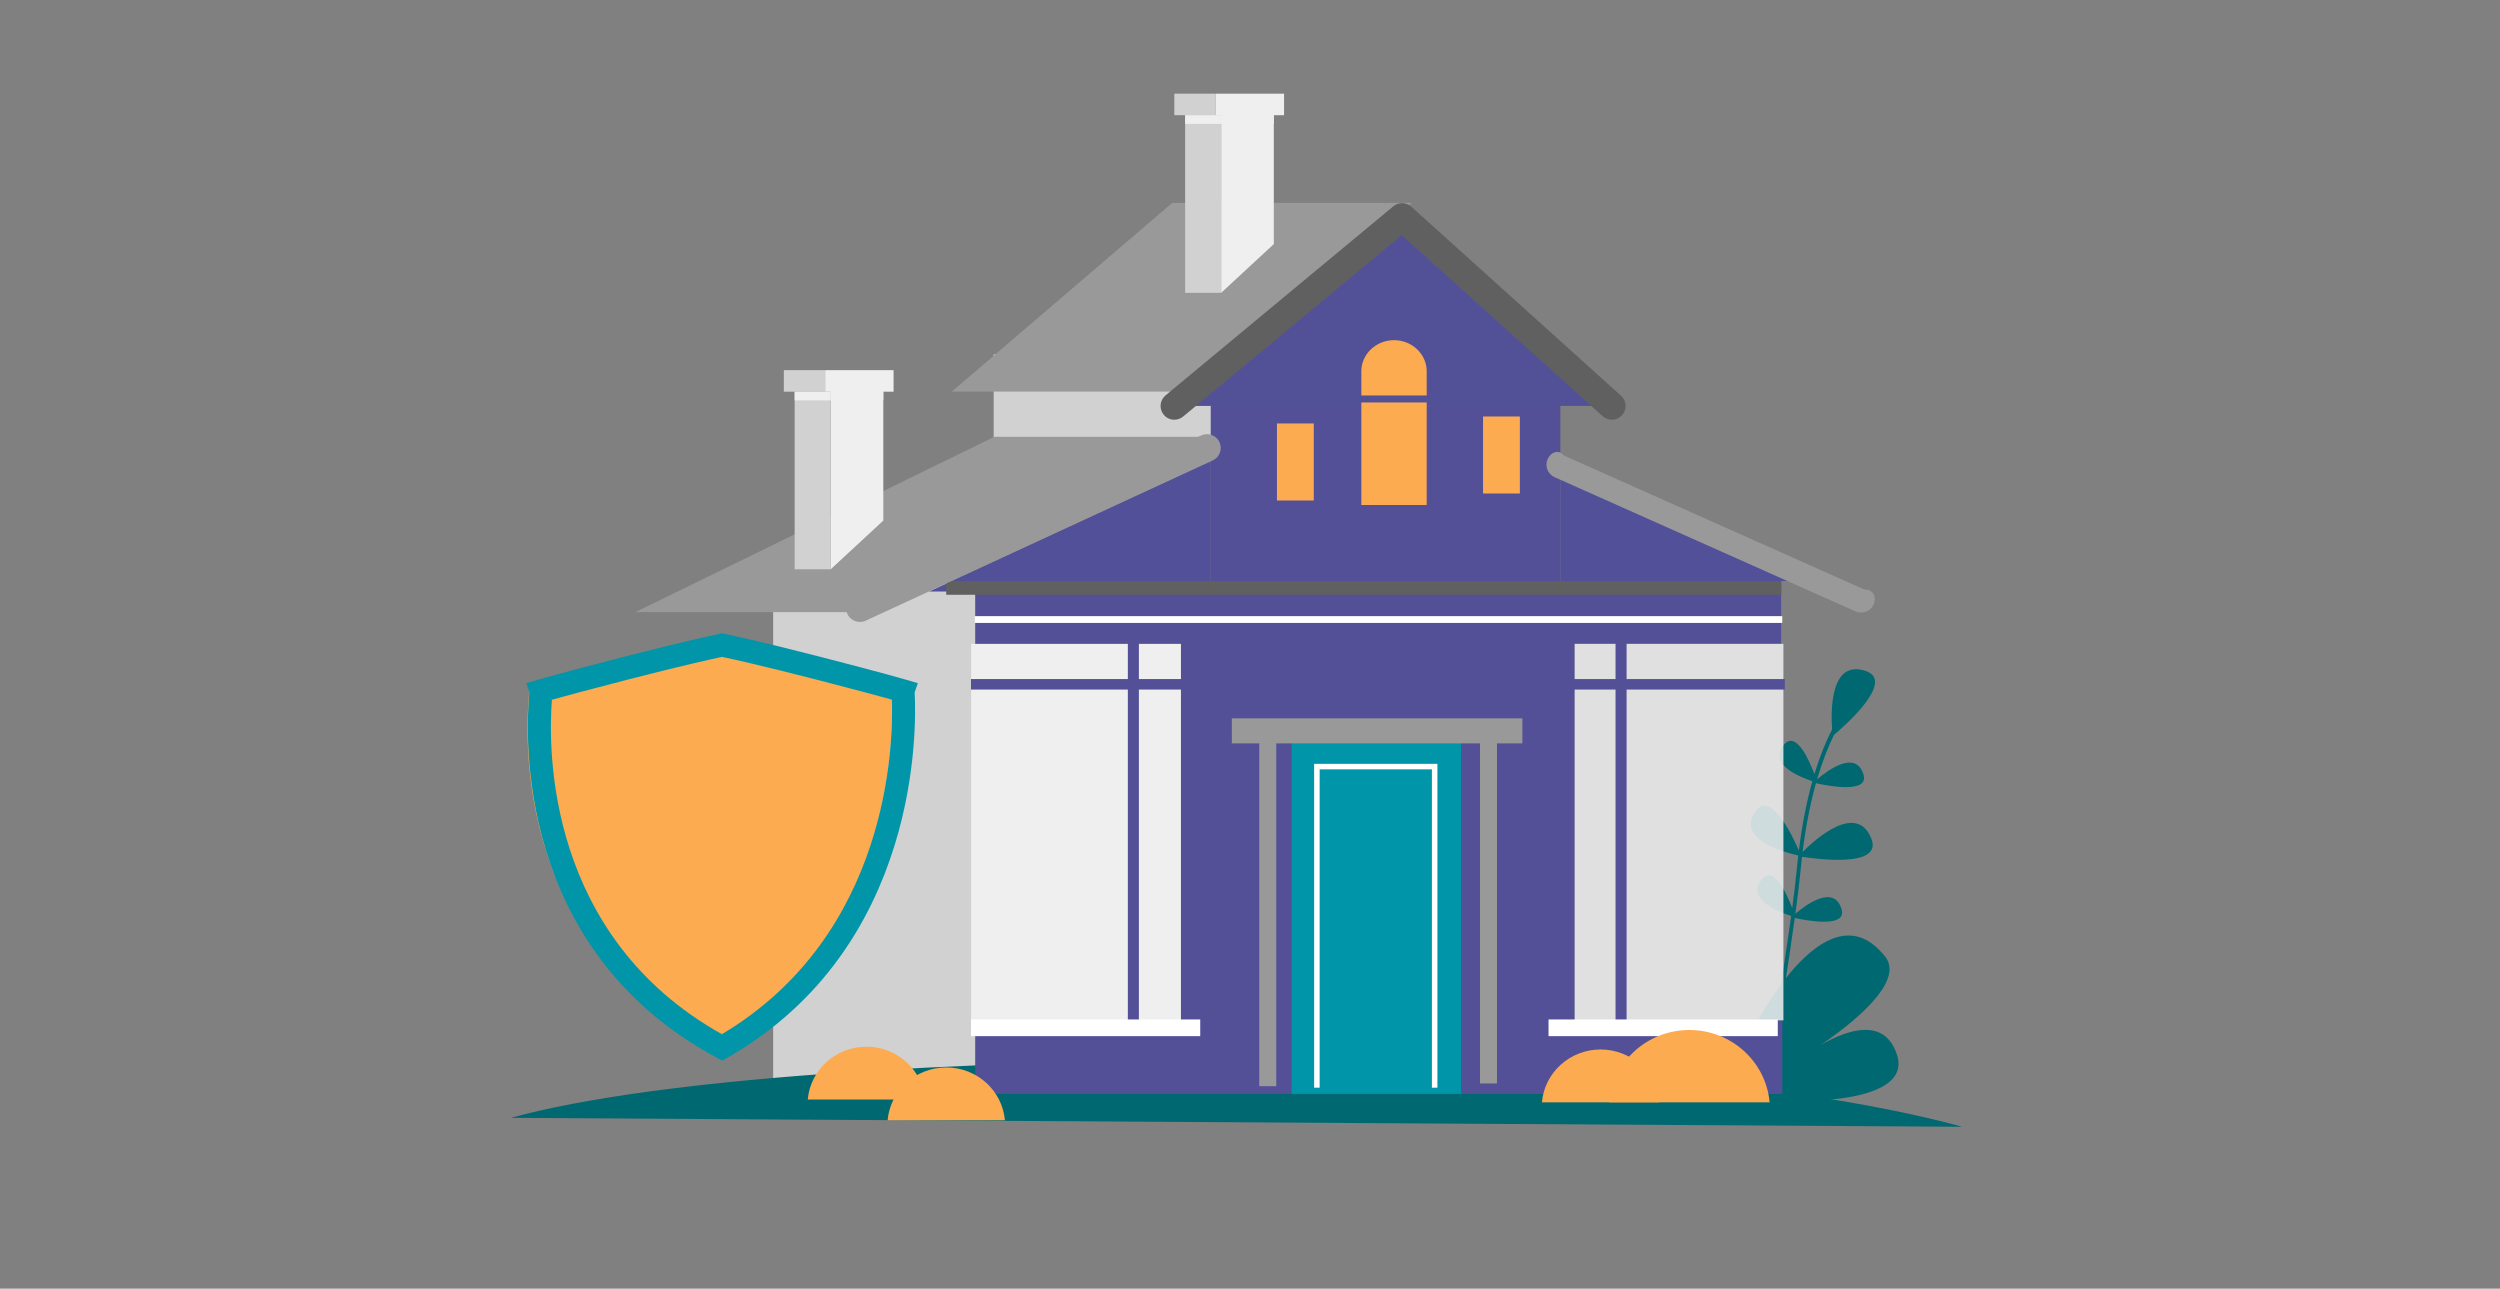 <svg width="194" height="100" viewBox="0 0 194 100" fill="none" xmlns="http://www.w3.org/2000/svg">
<rect x="0" y="0" width="194" height="100" fill="#808080" stroke="none"/>
<g clip-path="url(#clip0_9890_32039)">
<path d="M77.108 35.472H94.232V27.493H77.108V35.472Z" fill="#D1D1D1"/>
<path d="M59.998 85.071H77.122V45.194H59.998V85.071Z" fill="#D1D1D1"/>
<path d="M90.97 15.741L73.864 30.386H91.739L109.561 15.741H90.97Z" fill="#999999"/>
<path d="M77.167 33.894L49.304 47.503H67.18L95.757 33.894H77.167Z" fill="#999999"/>
<path d="M152.271 87.438C140.944 84.325 120.586 82.248 97.354 82.248C74.122 82.248 50.967 83.632 39.64 86.745L152.271 87.437V87.438Z" fill="#006870"/>
<path d="M138.203 76.41C138.353 75.465 138.699 73.231 138.994 71.077C138.035 70.769 135.419 69.755 136.748 68.212C137.651 67.163 138.628 69.283 139.077 70.462C139.218 69.402 139.34 68.394 139.414 67.61C139.454 67.188 139.497 66.781 139.544 66.384C138.54 66.159 134.631 65.12 136.261 62.933C137.424 61.372 139.052 64.756 139.591 65.998C139.858 63.869 140.227 62.093 140.64 60.618C139.639 60.29 137.144 59.286 138.449 57.771C139.367 56.707 140.36 58.909 140.798 60.073C141.24 58.613 141.719 57.473 142.172 56.599C142.069 55.144 142.024 51.131 144.792 52.074C147.129 52.871 143.018 56.437 142.318 57.025C141.884 57.91 141.426 59.044 141.007 60.478C141.791 59.807 143.984 58.154 144.6 60.076C145.099 61.632 141.775 60.97 140.92 60.777C140.509 62.241 140.143 64.004 139.88 66.114C140.893 65.101 144.081 62.24 145.215 65.076C146.118 67.335 141.072 66.679 139.835 66.486C139.792 66.861 139.75 67.243 139.714 67.64C139.631 68.527 139.485 69.699 139.321 70.907C140.12 70.227 142.285 68.612 142.898 70.519C143.388 72.042 140.212 71.44 139.276 71.233C139.031 73.007 138.755 74.815 138.585 75.904C140.534 73.436 142.86 71.741 145.009 73.052C145.079 73.095 145.15 73.144 145.22 73.193C145.584 73.451 145.945 73.795 146.296 74.244C147.646 75.969 144.652 78.798 141.297 81.084C143.572 79.779 146.035 79.169 147.045 81.436C147.068 81.49 147.092 81.544 147.114 81.6C147.15 81.692 147.184 81.787 147.217 81.89C148.528 86.085 137.46 85.602 136.706 85.061C136.686 85.047 136.67 85.032 136.666 85.016C136.657 84.987 136.675 84.937 136.715 84.866C136.975 84.419 134.328 83.948 135.88 82.829C133.486 84.309 135.098 84.639 134.375 84.735C134.261 84.749 134.184 84.742 134.153 84.706C134.146 84.699 134.142 84.686 134.137 84.675C133.955 84.177 135.724 79.76 138.201 76.41H138.203Z" fill="#006870"/>
<path d="M94.335 7.269H91.127V8.94H94.335V7.269Z" fill="#D1D1D1"/>
<path d="M94.762 22.723L98.848 18.94V7.766H94.762V22.723Z" fill="#EFEFEF"/>
<path d="M94.761 8.939H91.967V22.724H94.761V8.939Z" fill="#D1D1D1"/>
<path d="M99.643 7.269H94.335V8.94H99.643V7.269Z" fill="#EFEFEF"/>
<g style="mix-blend-mode:multiply">
<path d="M98.847 8.94H94.761V9.616H98.847V8.94Z" fill="#EFEFEF"/>
</g>
<g style="mix-blend-mode:multiply">
<path d="M94.761 8.94H91.967V9.616H94.761V8.94Z" fill="#EFEFEF"/>
</g>
<path d="M64.033 28.724H60.825V30.395H64.033V28.724Z" fill="#D1D1D1"/>
<path d="M64.46 44.178L68.545 40.395V29.221H64.46V44.178Z" fill="#EFEFEF"/>
<path d="M64.459 30.394H61.665V44.179H64.459V30.394Z" fill="#D1D1D1"/>
<path d="M69.341 28.724H64.033V30.395H69.341V28.724Z" fill="#EFEFEF"/>
<g style="mix-blend-mode:multiply">
<path d="M68.545 30.395H64.459V31.071H68.545V30.395Z" fill="#EFEFEF"/>
</g>
<g style="mix-blend-mode:multiply">
<path d="M64.459 30.395H61.665V31.071H64.459V30.395Z" fill="#EFEFEF"/>
</g>
<path d="M93.953 49.707H121.083V28.787L93.953 28.787V49.707Z" fill="#545098"/>
<path d="M75.675 84.886H138.305V79.181H122.195V49.963H138.217V45.088H75.675V84.886Z" fill="#545098"/>
<path d="M91.128 31.503L108.802 16.832L125.081 31.503" fill="#525198"/>
<path d="M91.128 31.93C91.224 31.93 91.321 31.898 91.401 31.832L108.791 17.397L124.795 31.821C124.97 31.979 125.241 31.965 125.398 31.79C125.556 31.615 125.542 31.345 125.367 31.187L109.089 16.516C108.931 16.374 108.693 16.369 108.53 16.505L90.856 31.176C90.675 31.327 90.65 31.596 90.8 31.777C90.884 31.879 91.006 31.931 91.129 31.931L91.128 31.93Z" fill="#472B2B"/>
<path d="M91.129 32.571C91.369 32.571 91.611 32.49 91.81 32.325L108.773 18.244L124.365 32.297C124.803 32.692 125.478 32.656 125.873 32.219C126.268 31.781 126.233 31.106 125.795 30.711L109.517 16.04C109.123 15.685 108.528 15.673 108.12 16.011L90.446 30.682C89.992 31.059 89.93 31.732 90.306 32.186C90.517 32.44 90.822 32.572 91.128 32.572L91.129 32.571Z" fill="#606060"/>
<path d="M105.64 39.19V28.809C105.64 27.482 106.781 26.397 108.176 26.397C109.571 26.397 110.712 27.483 110.712 28.809V39.19H105.641H105.64Z" fill="#FCAB50"/>
<path d="M138.885 45.088H121.083V36.896L138.885 45.088Z" fill="#525099"/>
<path d="M72.094 45.903H93.952V35.762L72.094 45.903Z" fill="#525099"/>
<path d="M103.947 31.231H112.8V30.688H103.947V31.231Z" fill="#525198"/>
<path d="M115.085 38.296H117.941V32.319H115.085V38.296Z" fill="#FCAB50"/>
<path d="M99.092 38.838H101.948V32.861H99.092V38.838Z" fill="#FCAB50"/>
<path d="M100.235 84.886H113.372V57.314H100.235V84.886Z" fill="#0095A8"/>
<g opacity="0.86">
<path d="M122.196 79.181H138.393V49.964H122.196V79.181Z" fill="#EFEFEF"/>
</g>
<path d="M75.36 79.181H91.641V49.964H75.36V79.181Z" fill="#EFEFEF"/>
<path d="M102.404 84.404V59.701H111.116V84.404H111.543V59.274H101.977V84.404H102.404Z" fill="white"/>
<path d="M117.084 53.51H138.503V52.695H117.084V53.51Z" fill="#545098"/>
<path d="M75.348 53.51H96.767V52.695H75.348V53.51Z" fill="#545098"/>
<path d="M125.366 81.897H126.223V47.804H125.366V81.897Z" fill="#545098"/>
<path d="M87.52 81.897H88.377V47.804H87.52V81.897Z" fill="#545098"/>
<path d="M73.427 46.154L138.228 46.154V45.099L73.427 45.099V46.154Z" fill="#606060"/>
<path d="M75.65 48.34L138.304 48.34V47.812L75.65 47.812V48.34Z" fill="white"/>
<path d="M95.59 57.687H118.136V55.743H95.59V57.687Z" fill="#999999"/>
<path d="M114.848 84.074H116.166V56.491H114.848V84.074Z" fill="#999999"/>
<path d="M97.72 84.29H99.038V56.707H97.72V84.29Z" fill="#999999"/>
<path d="M75.35 80.405H93.138V79.11H75.35V80.405Z" fill="white"/>
<path d="M120.167 80.405H137.955V79.11H120.167V80.405Z" fill="white"/>
<path d="M124.864 85.54C125.14 82.396 127.822 79.928 131.092 79.928C134.362 79.928 137.045 82.396 137.32 85.54H124.863H124.864Z" fill="#FCAB50"/>
<path d="M119.653 85.54C119.855 83.242 121.815 81.439 124.205 81.439C126.595 81.439 128.555 83.243 128.757 85.54H119.654H119.653Z" fill="#FCAB50"/>
<path d="M62.682 85.324C62.884 83.026 64.844 81.223 67.234 81.223C69.624 81.223 71.584 83.027 71.786 85.324H62.683H62.682Z" fill="#FCAB50"/>
<path d="M68.878 86.935C69.08 84.637 71.04 82.834 73.43 82.834C75.82 82.834 77.78 84.638 77.982 86.935H68.879H68.878Z" fill="#FCAB50"/>
<path d="M144.418 47.535C144.827 47.535 145.217 47.299 145.394 46.902C145.634 46.363 145.392 45.732 144.681 45.75L121.337 35.339C120.971 34.841 120.34 35.082 120.099 35.621C119.859 36.16 120.101 36.791 120.639 37.031L143.983 47.442C144.124 47.505 144.272 47.535 144.417 47.535H144.418Z" fill="#999999"/>
<path d="M66.727 48.264C66.877 48.264 67.029 48.232 67.174 48.165L94.109 35.728C94.645 35.481 94.878 34.846 94.631 34.311C94.384 33.776 93.748 33.542 93.214 33.789L66.279 46.226C65.743 46.473 65.51 47.108 65.757 47.643C65.937 48.033 66.323 48.263 66.727 48.263V48.264Z" fill="#999999"/>
<g style="mix-blend-mode:multiply" opacity="0.4">
<path d="M70.844 53.215C70.844 53.215 71.5 67.035 63.589 75.591C63.589 75.591 70.881 69.124 73.525 54.593L70.844 53.215Z" fill="#D1D1D1"/>
</g>
<path d="M55.118 50.06C55.118 50.06 57.482 50.536 62.614 51.859C67.461 53.108 69.16 53.608 69.16 53.608C69.149 53.641 70.837 72.292 55.118 81.282C38.39 72.292 41.109 53.703 41.076 53.608C41.076 53.608 42.775 53.108 47.622 51.859C52.753 50.537 55.118 50.06 55.118 50.06Z" fill="#FCAB50"/>
<g style="mix-blend-mode:multiply" opacity="0.4">
<path d="M69.159 53.608C69.159 53.608 67.46 53.108 62.613 51.859C58.728 50.858 56.431 50.342 55.543 50.15V81.03C70.803 71.949 69.148 53.64 69.159 53.608Z" fill="#FCAB50"/>
</g>
<path d="M42.827 54.3C42.527 58.21 42.42 72.644 56.018 80.254C68.997 72.517 69.326 57.781 69.211 54.293C68.351 54.053 66.516 53.553 63.304 52.725C59.033 51.624 56.668 51.108 56.032 50.974C55.396 51.109 53.031 51.624 48.76 52.725C45.516 53.561 43.677 54.063 42.828 54.3H42.827ZM56.045 82.304L55.608 82.069C40.04 73.703 40.753 57.146 41.082 53.72L40.836 53.015L41.737 52.75C41.807 52.729 43.506 52.232 48.312 50.993C53.408 49.68 55.757 49.203 55.854 49.184L56.031 49.148L56.208 49.184C56.305 49.203 58.654 49.68 63.75 50.993C68.557 52.232 70.255 52.729 70.325 52.75L71.224 53.014L70.976 53.732C71.122 56.402 71.443 73.498 56.475 82.058L56.044 82.304H56.045Z" fill="#0095A8"/>
</g>
<defs>
<clipPath id="clip0_9890_32039">
<rect width="194" height="100" fill="white"/>
</clipPath>
</defs>
</svg>
